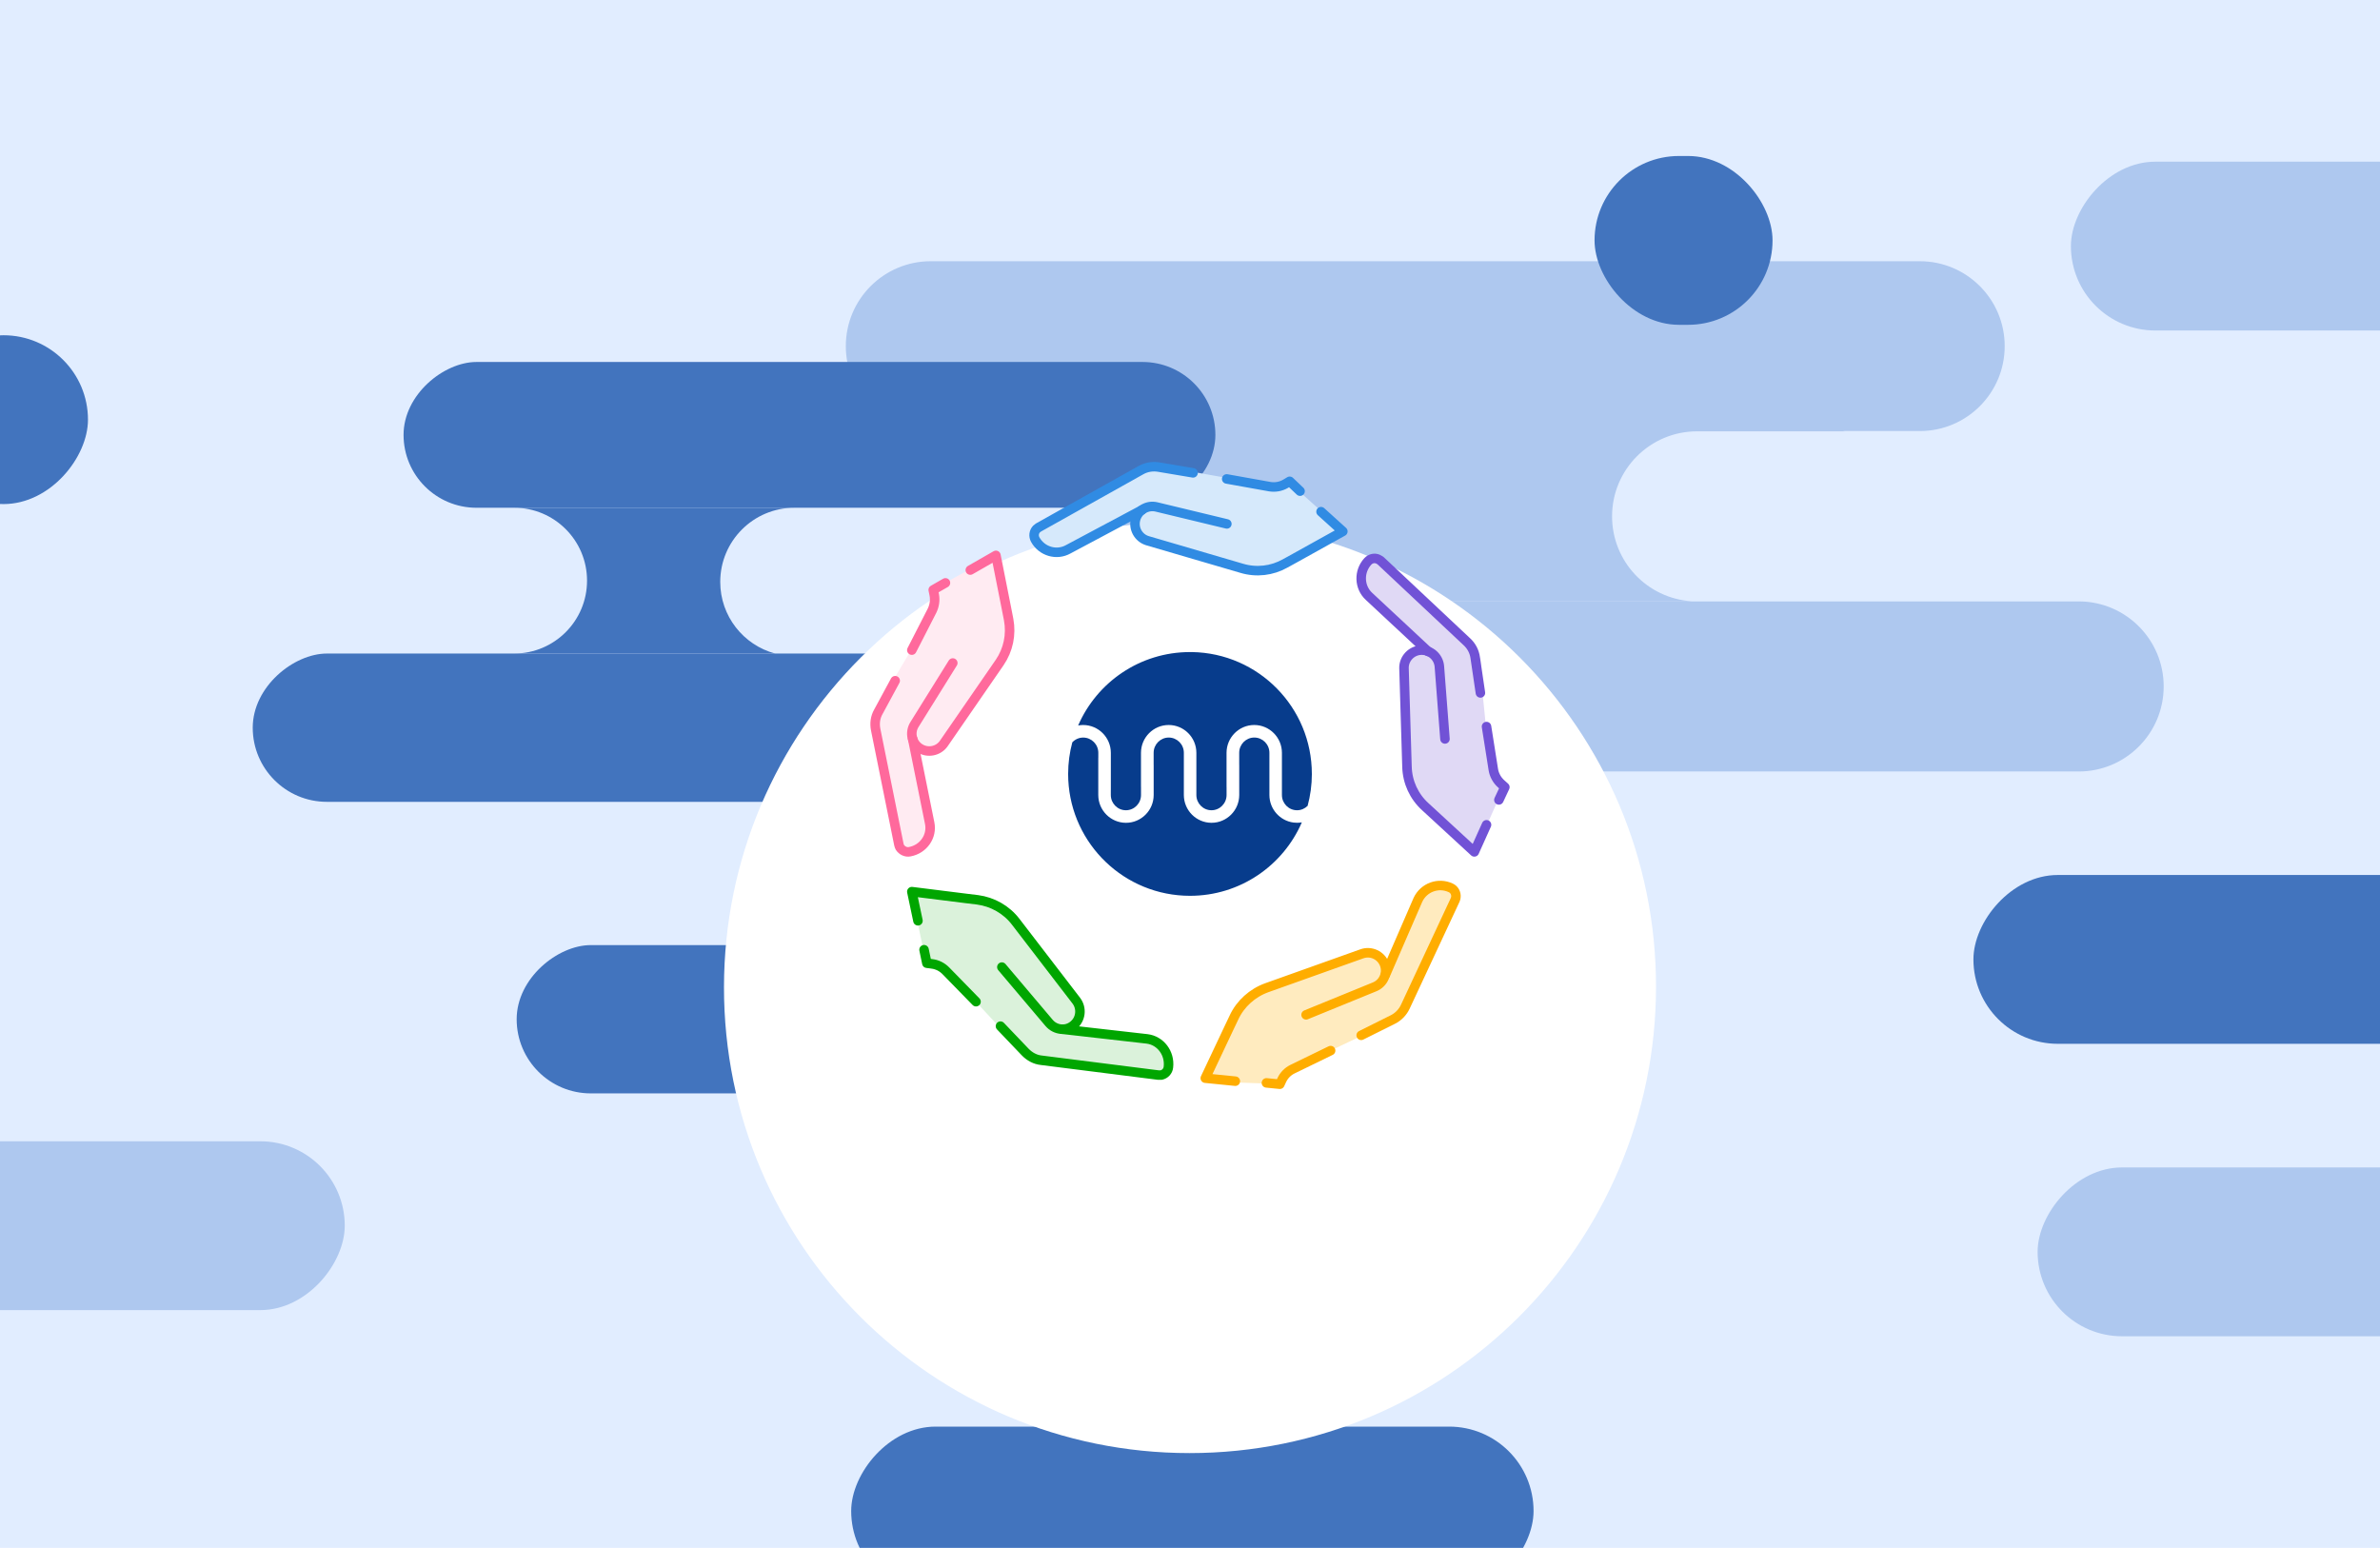 <?xml version="1.0" encoding="UTF-8"?> <svg xmlns="http://www.w3.org/2000/svg" width="1001" height="651" viewBox="0 0 1001 651" fill="none"><g clip-path="url(#clip0_38_566)"><rect width="1001" height="651" fill="#E1EDFF"></rect><path fill-rule="evenodd" clip-rule="evenodd" d="M807.444 109.867C827.166 109.867 843.154 125.855 843.154 145.578C843.154 165.3 827.166 181.288 807.444 181.288H775.246C775.482 181.325 775.717 181.363 775.951 181.404H713.783C694.029 181.404 678.016 197.418 678.016 217.172C678.016 236.158 692.809 251.689 711.499 252.867H508.319C488.437 252.867 472.319 236.749 472.319 216.867C472.319 198.863 485.535 183.946 502.795 181.288H391.453C371.73 181.288 355.742 165.3 355.742 145.578C355.742 125.855 371.73 109.867 391.453 109.867H807.444ZM713.284 252.936H508.375C488.621 252.936 472.608 268.949 472.608 288.703C472.608 308.457 488.621 324.47 508.375 324.47H874.253C894.007 324.47 910.021 308.457 910.021 288.703C910.021 269.116 894.276 253.206 874.753 252.939H713.783C713.616 252.939 713.45 252.938 713.284 252.936Z" fill="#AEC8EF"></path><rect x="670.648" y="65.607" width="74.863" height="71" rx="35.5" fill="#4274BE"></rect><rect x="434.008" y="397.484" width="62.368" height="216.704" rx="31.184" transform="rotate(90 434.008 397.484)" fill="#4274BE"></rect><rect x="421.312" y="274.865" width="62.368" height="315.014" rx="31.184" transform="rotate(90 421.312 274.865)" fill="#4274BE"></rect><rect x="511.176" y="152.24" width="61.311" height="341.446" rx="30.656" transform="rotate(90 511.176 152.24)" fill="#4274BE"></rect><path fill-rule="evenodd" clip-rule="evenodd" d="M326.013 274.86C312.715 271.296 302.924 259.16 302.924 244.737C302.924 227.514 316.886 213.553 334.108 213.553L352.053 213.553C351.888 213.55 351.724 213.549 351.559 213.549L216.246 213.549L181.367 213.549L181.347 213.549L216.246 213.549C233.177 213.549 246.902 227.274 246.902 244.205C246.902 261.129 233.187 274.85 216.266 274.86L326.013 274.86Z" fill="#4274BE"></path><rect width="287" height="71" rx="35.5" transform="matrix(-1 0 0 1 1144 491)" fill="#AEC8EF"></rect><rect width="287" height="71" rx="35.5" transform="matrix(-1 0 0 1 145 480)" fill="#AEC8EF"></rect><rect width="231" height="71" rx="35.5" transform="matrix(-1 0 0 1 1061 368)" fill="#4274BE"></rect><rect width="287" height="71" rx="35.5" transform="matrix(-1 0 0 1 645 600)" fill="#4274BE"></rect><rect width="287" height="71" rx="35.5" transform="matrix(-1 0 0 1 1158 68)" fill="#AEC8EF"></rect><rect width="71" height="71" rx="35.5" transform="matrix(-1 0 0 1 37 141)" fill="#4274BE"></rect><g filter="url(#filter0_dd_38_566)"><path d="M500.307 521.5C608.555 521.5 696.393 433.748 696.5 325.5C696.607 217.252 608.942 129.5 500.694 129.5C392.446 129.5 304.607 217.252 304.5 325.5C304.393 433.748 392.059 521.5 500.307 521.5Z" fill="white"></path></g><circle cx="500.504" cy="326.144" r="38.571" fill="white"></circle><path d="M543.501 204.038L564.51 222.9L545.954 234.248L524.709 240L490.135 230.414L482.947 226.475L479.67 223.553L477.713 215.693L473.116 217.625L457.011 226.427L442.277 231.818L439 228.896L434.929 223.82L444.63 216.039L478.409 198.59L487.653 195L497.232 197.671L530.466 203.578L537.98 204.038H543.501Z" fill="#D6E9FB"></path><path d="M501.789 198.874L487.319 196.442C484.741 196.023 482.163 196.442 479.918 197.7L436.924 221.77C436.924 221.77 436.176 222.273 435.926 222.525C434.845 223.699 434.596 225.46 435.427 226.97C438.171 231.918 444.408 233.763 449.315 230.996L480.32 214.466" stroke="#308BE3" stroke-width="4" stroke-linecap="round" stroke-linejoin="round"></path><path d="M516.001 220.342L486.397 213.203C482.593 212.29 478.707 214.531 477.632 218.35C476.557 222.252 478.79 226.236 482.593 227.398L522.286 239.02C528.405 240.847 534.938 240.099 540.561 236.945L544.779 234.621L564.79 223.497L555.611 215.196" stroke="#308BE3" stroke-width="4" stroke-linecap="round" stroke-linejoin="round"></path><path d="M515.932 201.428L534.053 204.676C536.276 205.037 538.583 204.676 540.635 203.503L542.43 202.42L546.789 206.57" stroke="#308BE3" stroke-width="4" stroke-linecap="round" stroke-linejoin="round"></path><path d="M392.757 247.743L418.538 233.572L423.734 256.484L422.507 275.653L403.273 303.626L397.129 311.705L393.064 315.37L385.55 313.377L385.489 318.348L388.378 331.965L391.224 350.488L385.857 356.775L378.342 356.468L374.954 344.669L368.667 307.554L369.755 298.809L373.595 289.536L391.861 258.897L392.757 250.503V247.743Z" fill="#FFEBF2"></path><path d="M383.502 273.428L391.988 256.856C393.017 254.773 393.36 252.431 392.931 250.175L392.502 248.093L397.645 245.142" stroke="#FF699C" stroke-width="4" stroke-linecap="round" stroke-linejoin="round"></path><path d="M376.508 286.285L369.426 299.37C368.131 301.62 367.785 304.287 368.304 306.871L378.062 355.211C378.148 355.628 378.321 356.045 378.494 356.378C379.357 357.711 380.998 358.545 382.639 358.212C388.425 357.128 392.138 351.711 391.016 346.21L383.848 310.705" stroke="#FF699C" stroke-width="4" stroke-linecap="round" stroke-linejoin="round"></path><path d="M400.735 278.846L384.596 304.74C382.506 308.121 383.509 312.492 386.771 314.636C390.115 316.862 394.714 315.955 396.972 312.657L420.469 278.598C424.065 273.321 425.403 266.888 424.232 260.621L423.313 255.92L418.881 233.572L408.094 239.757" stroke="#FF699C" stroke-width="4" stroke-linecap="round" stroke-linejoin="round"></path><path d="M389.927 406.809L383.502 376.535L406.03 376.285L426.055 385.542L448.08 414.046L452.677 420.774L455.031 426.829L450.21 432.771L454.423 433.829L468.357 435.414L487.436 438.49L490.687 443.311L489.79 451.945L476.283 451.843L438.904 446.256L430.028 441.517L423.076 434.902L399.355 409.394L389.76 406.892L389.927 406.809Z" fill="#DBF2DB"></path><path d="M410.5 421.285L397.757 408.238C396.154 406.629 394.128 405.612 391.85 405.358L389.825 405.104L388.643 399.428" stroke="#00A600" stroke-width="4" stroke-linecap="round" stroke-linejoin="round"></path><path d="M420.784 431.572L431.187 442.463C433.033 444.364 435.382 445.661 437.983 445.92L487.146 452.144C487.566 452.144 487.985 452.144 488.405 452.144C489.999 451.798 491.257 450.501 491.425 448.773C492.096 442.895 488.069 437.623 482.448 436.931L446.846 432.883" stroke="#00A600" stroke-width="4" stroke-linecap="round" stroke-linejoin="round"></path><path d="M421.37 406.732L441.261 430.237C443.841 433.259 448.336 433.763 451.415 431.245C454.578 428.726 455.16 424.109 452.663 420.835L427.196 387.676C423.285 382.555 417.459 379.281 411.134 378.442L406.306 377.854L383.502 375L386.082 387.256" stroke="#00A600" stroke-width="4" stroke-linecap="round" stroke-linejoin="round"></path><path d="M539.218 455.97L517.903 455.198L507.708 452.417L516.204 431.72L530.061 415.066L566.366 403.03L571.738 401.67L576.828 400.578L583.041 405.972L586.964 399.27L590.896 390.355L600.042 374.258L606.105 374.214L612.794 374.585L609.13 387.859L592.157 421.555L588.335 428.477L577.452 433.37L546.168 448.247L539.218 455.97Z" fill="#FFEBBF"></path><path d="M559.643 441.857L543.609 449.66C541.615 450.636 540.037 452.261 539.123 454.212L538.292 456L532.643 455.431" stroke="#FFAD00" stroke-width="4" stroke-linecap="round" stroke-linejoin="round"></path><path d="M572.502 435.428L585.781 428.806C588.134 427.633 589.983 425.705 591.076 423.358L612.002 378.517C612.002 378.517 612.338 377.679 612.338 377.26C612.506 375.668 611.666 374.075 610.153 373.405C604.943 370.974 598.808 373.237 596.37 378.434L582.713 409.896" stroke="#FFAD00" stroke-width="4" stroke-linecap="round" stroke-linejoin="round"></path><path d="M549.322 426.81L578.148 415.043C581.878 413.531 583.743 409.328 582.302 405.546C580.861 401.764 576.622 399.746 572.722 401.175L532.875 415.38C526.771 417.565 521.684 422.104 518.971 427.987L516.851 432.442L506.932 453.454L519.564 454.715" stroke="#FFAD00" stroke-width="4" stroke-linecap="round" stroke-linejoin="round"></path><path d="M632.927 330.007L620.348 358.286L603.414 343.108L591.194 326.003L590.181 288.12L591.194 282.457L591.886 276.188L600.896 273.753L596.691 270.361L586.362 260.934L572.405 244.531L572.892 240.878L579.198 233.572L589.528 242.999L616.433 269.527L622.681 277.201L623.097 287.045L626.679 322.499L632.927 330.174V330.007Z" fill="#E0D9F5"></path><path d="M625.213 305.572L628.084 323.728C628.443 325.945 629.609 328.076 631.313 329.61L632.928 331.059L630.416 336.429" stroke="#7152D6" stroke-width="4" stroke-linecap="round" stroke-linejoin="round"></path><path d="M622.645 291.429L620.465 276.653C620.13 274.036 618.872 271.672 616.944 269.899L580.724 235.874C580.724 235.874 580.053 235.367 579.634 235.198C578.209 234.523 576.448 234.86 575.274 236.127C571.418 240.348 571.585 246.934 575.778 250.818L600.653 273.996" stroke="#7152D6" stroke-width="4" stroke-linecap="round" stroke-linejoin="round"></path><path d="M607.734 310.785L605.381 280.255C605.045 276.346 601.683 273.268 597.648 273.434C593.614 273.6 590.42 277.011 590.504 281.004L591.765 322.514C591.933 328.92 594.707 334.992 599.497 339.318L603.112 342.646L620.09 358.285L625.217 346.888" stroke="#7152D6" stroke-width="4" stroke-linecap="round" stroke-linejoin="round"></path><circle cx="500.5" cy="325.5" r="56" fill="white"></circle><path d="M547.527 345.885C539.644 364.051 521.558 376.755 500.497 376.755C499.64 376.755 498.789 376.735 497.945 376.69C470.819 375.358 449.246 352.945 449.246 325.484C449.246 320.892 449.863 316.443 450.999 312.209C452.155 310.975 453.779 310.202 455.584 310.202C459.085 310.202 461.936 313.079 461.936 316.606V318.665C461.936 318.697 461.923 318.736 461.923 318.762V334.356C461.923 340.806 467.15 346.053 473.573 346.053C479.996 346.053 485.223 340.806 485.223 334.356V321.776C485.223 321.73 485.21 321.698 485.21 321.652V316.599C485.21 313.072 488.061 310.195 491.561 310.195C495.062 310.195 497.913 313.072 497.913 316.599V334.35C497.913 340.799 503.134 346.047 509.557 346.047C515.979 346.047 521.207 340.799 521.207 334.35V321.769C521.207 321.724 521.194 321.691 521.194 321.646V316.593C521.194 313.066 524.045 310.189 527.545 310.189C531.045 310.189 533.896 313.066 533.896 316.593V317.008C533.896 317.008 533.896 317.067 533.896 317.099V334.343C533.896 340.28 538.325 345.203 544.034 345.943C544.521 346.008 545.027 346.041 545.534 346.041C546.222 346.041 546.891 345.969 547.553 345.859" fill="#073C8C"></path><path d="M551.754 325.497C551.754 330.14 551.124 334.622 549.975 338.902C549.975 338.902 549.968 338.915 549.968 338.921C549.962 338.921 549.955 338.934 549.949 338.934C548.8 340.071 547.241 340.772 545.514 340.772C542.013 340.772 539.162 337.895 539.162 334.369V330.686C539.162 330.647 539.162 330.621 539.162 330.595V316.618C539.162 310.169 533.941 304.914 527.518 304.914C521.096 304.914 515.868 310.169 515.868 316.618V330.907C515.868 330.939 515.881 330.978 515.881 331.017V334.369C515.881 337.895 513.03 340.772 509.53 340.772C506.03 340.772 503.179 337.895 503.179 334.369V316.618C503.179 310.169 497.957 304.914 491.535 304.914C485.112 304.914 479.884 310.169 479.884 316.618V330.907C479.884 330.939 479.897 330.985 479.897 331.017V334.369C479.897 337.895 477.047 340.772 473.546 340.772C470.046 340.772 467.195 337.895 467.195 334.369V332.31C467.195 332.277 467.208 332.245 467.208 332.212V316.625C467.208 310.175 461.987 304.934 455.564 304.921C454.843 304.921 454.142 304.992 453.454 305.122C461.337 286.949 479.423 274.245 500.49 274.245C500.769 274.245 501.036 274.245 501.315 274.245C529.239 274.687 551.748 297.465 551.748 325.497" fill="#073C8C"></path></g><defs><filter id="filter0_dd_38_566" x="236.94" y="129.5" width="527.12" height="535.992" filterUnits="userSpaceOnUse" color-interpolation-filters="sRGB"><feFlood flood-opacity="0" result="BackgroundImageFix"></feFlood><feColorMatrix in="SourceAlpha" type="matrix" values="0 0 0 0 0 0 0 0 0 0 0 0 0 0 0 0 0 0 127 0" result="hardAlpha"></feColorMatrix><feMorphology radius="21.074" operator="erode" in="SourceAlpha" result="effect1_dropShadow_38_566"></feMorphology><feOffset dy="76.432"></feOffset><feGaussianBlur stdDeviation="44.317"></feGaussianBlur><feComposite in2="hardAlpha" operator="out"></feComposite><feColorMatrix type="matrix" values="0 0 0 0 0.682 0 0 0 0 0.784 0 0 0 0 0.937 0 0 0 0.4 0"></feColorMatrix><feBlend mode="normal" in2="BackgroundImageFix" result="effect1_dropShadow_38_566"></feBlend><feColorMatrix in="SourceAlpha" type="matrix" values="0 0 0 0 0 0 0 0 0 0 0 0 0 0 0 0 0 0 127 0" result="hardAlpha"></feColorMatrix><feMorphology radius="21.074" operator="erode" in="SourceAlpha" result="effect2_dropShadow_38_566"></feMorphology><feOffset dy="13.2"></feOffset><feGaussianBlur stdDeviation="13.543"></feGaussianBlur><feComposite in2="hardAlpha" operator="out"></feComposite><feColorMatrix type="matrix" values="0 0 0 0 0.259 0 0 0 0 0.455 0 0 0 0 0.745 0 0 0 0.5 0"></feColorMatrix><feBlend mode="normal" in2="effect1_dropShadow_38_566" result="effect2_dropShadow_38_566"></feBlend><feBlend mode="normal" in="SourceGraphic" in2="effect2_dropShadow_38_566" result="shape"></feBlend></filter><clipPath id="clip0_38_566"><rect width="1001" height="651" fill="white"></rect></clipPath></defs></svg> 